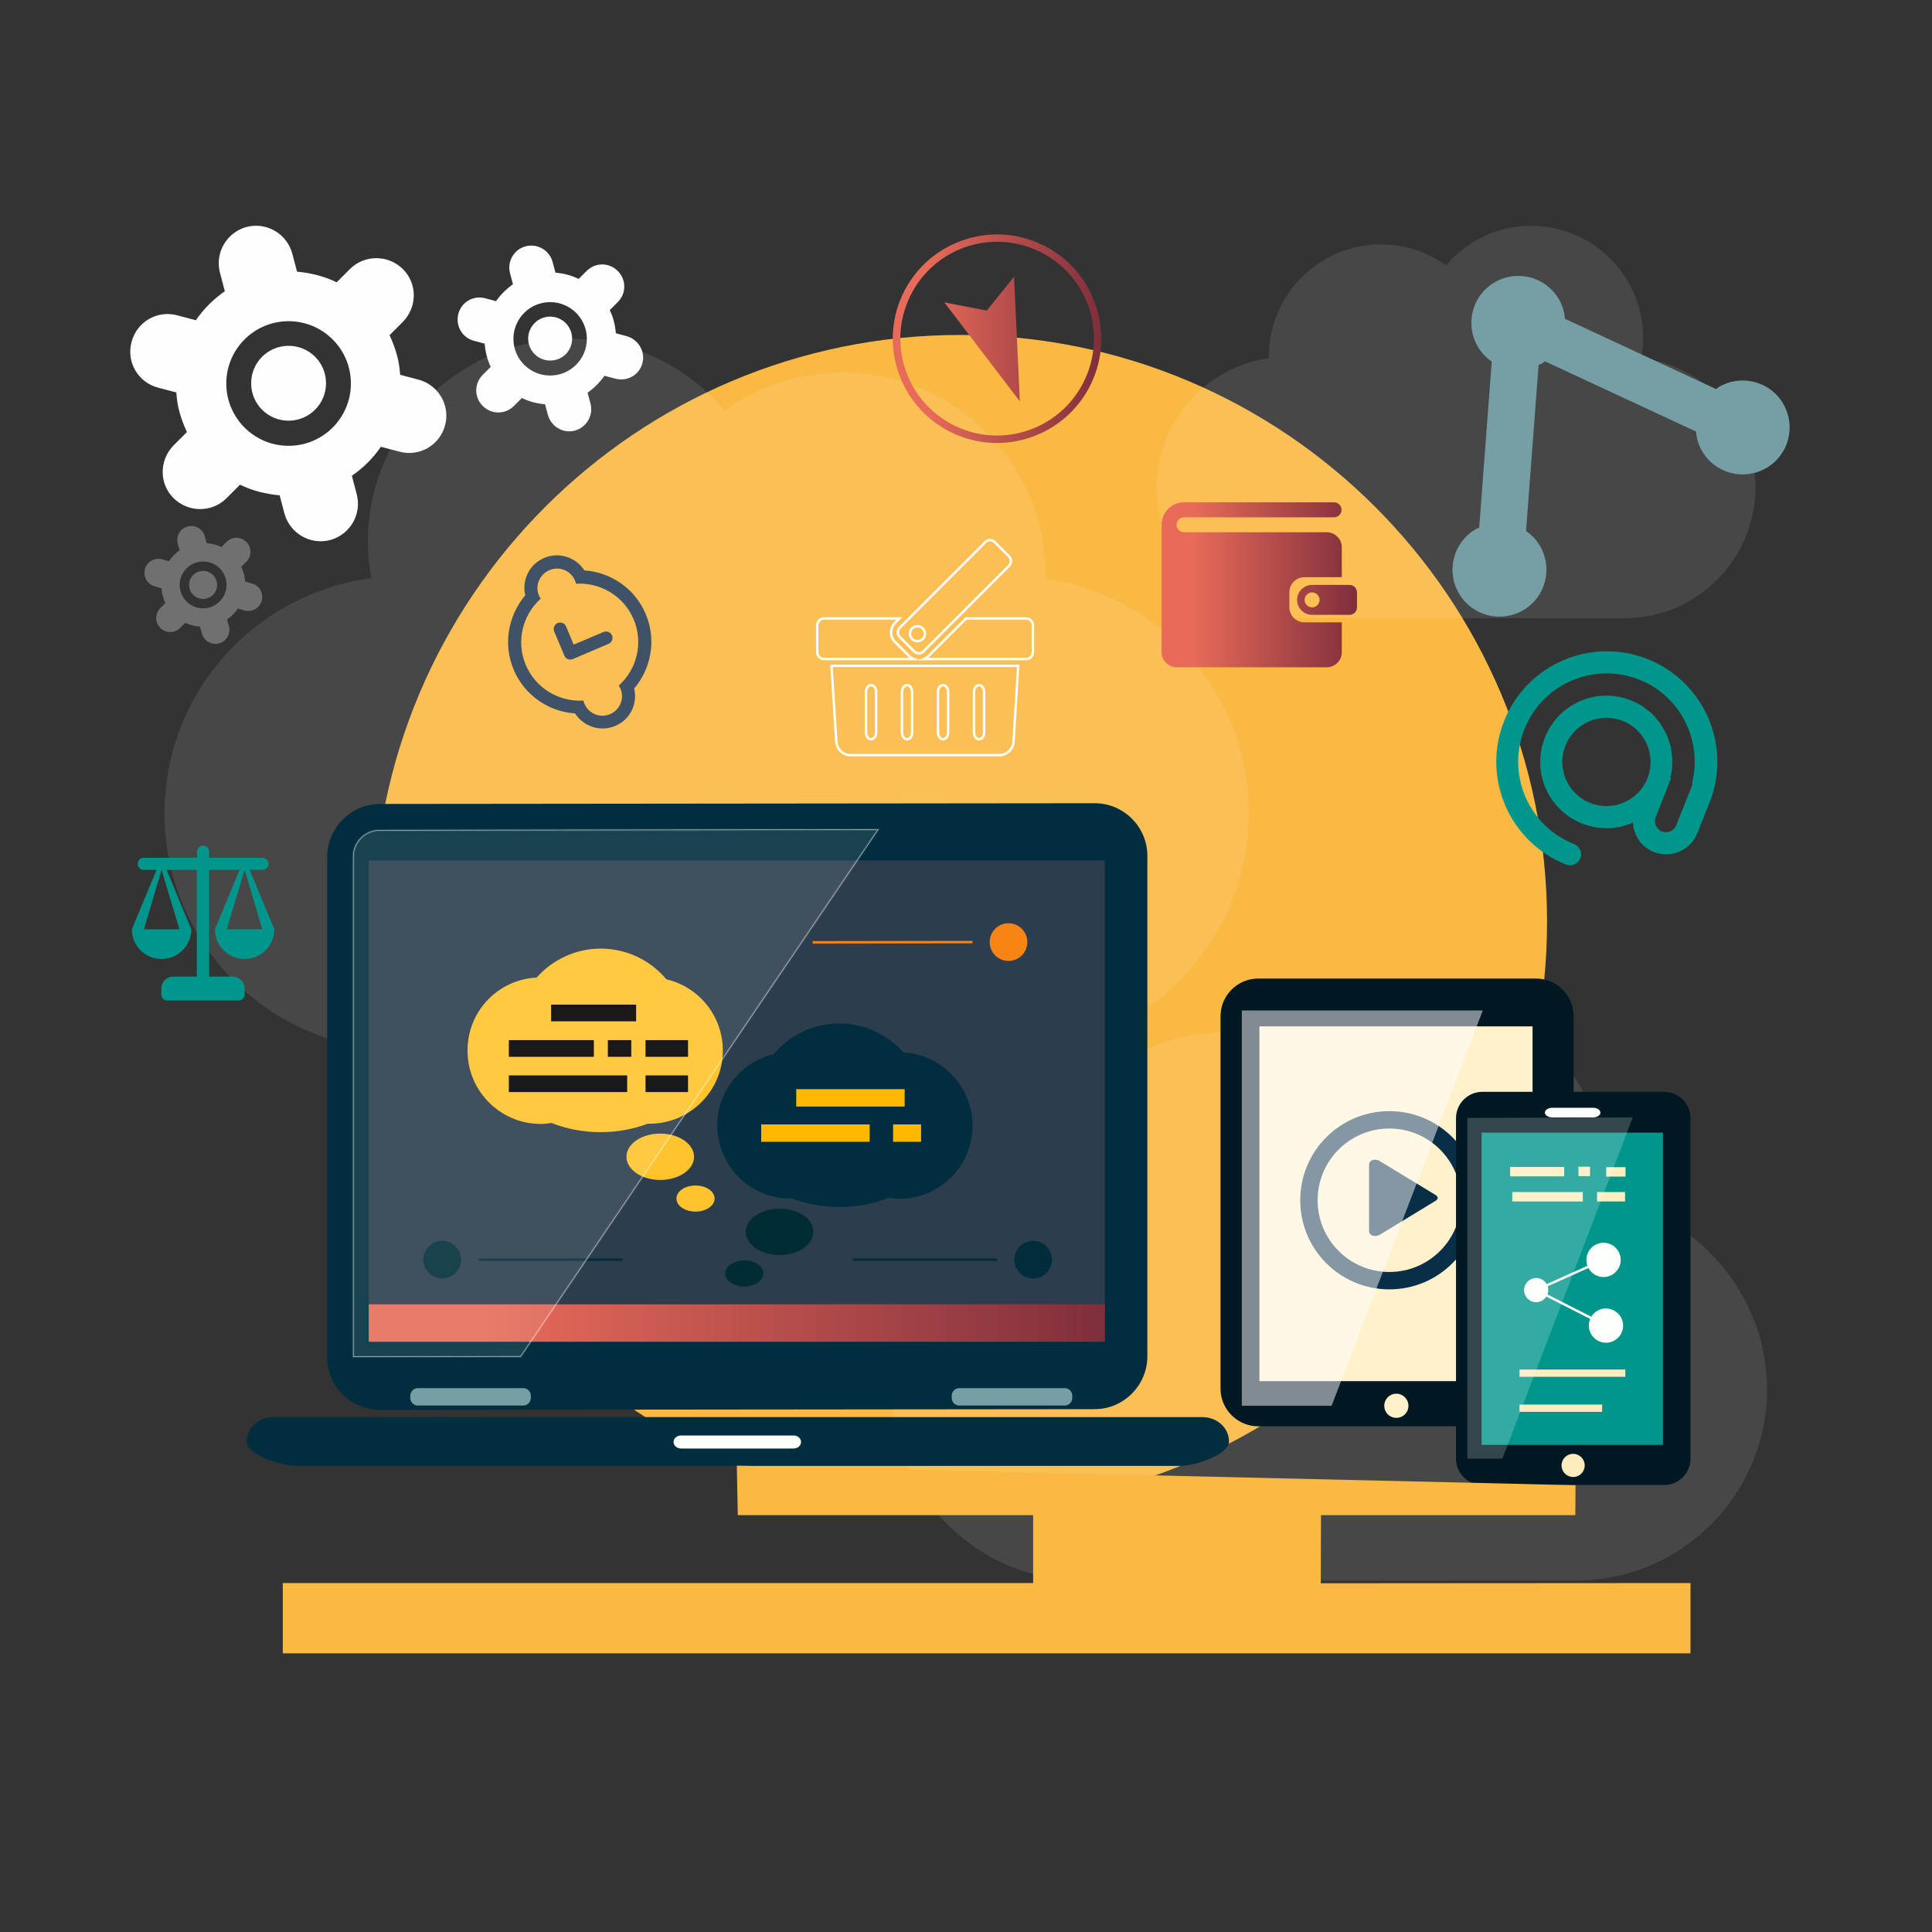 <?xml version="1.0" encoding="UTF-8"?> <!-- Generator: Adobe Illustrator 24.2.0, SVG Export Plug-In . SVG Version: 6.00 Build 0) --> <svg xmlns="http://www.w3.org/2000/svg" xmlns:xlink="http://www.w3.org/1999/xlink" id="Слой_1" x="0px" y="0px" viewBox="0 0 800 800" style="enable-background:new 0 0 800 800;" xml:space="preserve"><rect x="0" y="0" width="800" height="800" fill="#333333" stroke="none"/> <style type="text/css"> .st0{fill:#FAB943;} .st1{opacity:0.1;fill-rule:evenodd;clip-rule:evenodd;fill:#FFFFFF;} .st2{fill:#002E3E;} .st3{fill:#2C3D4E;} .st4{fill:url(#SVGID_1_);} .st5{fill:#002D35;} .st6{fill:#FFB800;} .st7{fill:#FFC42D;} .st8{fill:none;stroke:#002D3C;stroke-miterlimit:10;} .st9{fill:#002D3C;} .st10{opacity:0.6;fill:none;stroke:#FFFFFF;stroke-width:0.25;stroke-miterlimit:10;} .st11{opacity:0.1;fill:#FFFFFF;stroke:#FFFFFF;stroke-miterlimit:10;} .st12{fill:#759FA5;} .st13{fill:#FDFFFD;} .st14{fill:none;stroke:#F78415;stroke-miterlimit:10;} .st15{fill:#F78415;} .st16{fill:#001822;} .st17{fill:#FFF1CC;} .st18{fill:#092E47;} .st19{fill-rule:evenodd;clip-rule:evenodd;fill:#092E47;} .st20{opacity:0.5;fill:#FFFFFF;} .st21{fill:#00968C;} .st22{fill:#FFFFFF;} .st23{fill:#FEEEBF;} .st24{fill:none;stroke:#FDFFFA;stroke-miterlimit:10;} .st25{fill:#FDFFFA;} .st26{fill:#FFECBE;} .st27{opacity:0.2;fill:#FFFFFF;} .st28{fill:none;stroke:#FFFFFF;stroke-miterlimit:10;} .st29{fill-rule:evenodd;clip-rule:evenodd;fill:#00968C;} .st30{fill-rule:evenodd;clip-rule:evenodd;fill:#FEFEFF;} .st31{opacity:0.3;fill-rule:evenodd;clip-rule:evenodd;fill:#FFFFFF;} .st32{fill-rule:evenodd;clip-rule:evenodd;fill:url(#SVGID_2_);} .st33{fill-rule:evenodd;clip-rule:evenodd;fill:url(#SVGID_3_);} .st34{fill-rule:evenodd;clip-rule:evenodd;fill:#3F5267;} .st35{fill-rule:evenodd;clip-rule:evenodd;fill:#759FA5;} </style> <path class="st0" d="M640.6,381.7c0,134.2-108.8,243-243,243c-134.2,0-243-108.8-243-243c0-134.2,108.8-243,243-243 C531.8,138.7,640.6,247.5,640.6,381.7z"></path> <g> <path class="st1" d="M517.1,336.7c0,54.2-44,98.2-98.2,98.2H166.3c-54.2,0-98.2-44-98.2-98.2c0-5.1,0.5-10,1.2-14.8 c0.1-0.9,0.3-1.8,0.4-2.7c0.8-4.7,2-9.2,3.5-13.6c0.2-0.8,0.5-1.5,0.8-2.2c3.3-9.2,7.9-17.7,13.7-25.4c0.4-0.5,0.7-1,1.1-1.4 c3-3.8,6.2-7.4,9.7-10.8c0.2-0.2,0.5-0.4,0.7-0.6c7.3-6.9,15.7-12.6,24.9-17c0.2-0.1,0.5-0.2,0.7-0.3c4.7-2.2,9.5-4,14.5-5.5 c4.7-1.3,9.6-2.3,14.5-3c-0.9-4.9-1.5-9.8-1.5-14.9c0-46.5,37.7-84.2,84.2-84.2c25.6,0,48.2,11.6,63.6,29.7 c13.8-9.8,30.5-15.7,48.7-15.7c46.5,0,84.2,37.7,84.2,84.2c0,0.4-0.1,0.7-0.1,1.1C480.4,246.3,517.1,287.2,517.1,336.7z"></path> <path class="st1" d="M437.1,496.5c0-0.3-0.1-0.6-0.1-0.9c0-37.6,30.4-68,68-68c14.7,0,28.2,4.8,39.3,12.7 c12.4-14.6,30.7-24,51.4-24c37.6,0,68,30.4,68,68c0,4.1-0.5,8.1-1.2,12.1c4,0.5,7.9,1.3,11.7,2.4c4.1,1.2,8,2.7,11.7,4.4 c0.2,0.1,0.4,0.2,0.6,0.3c7.4,3.5,14.2,8.2,20.1,13.8c0.2,0.2,0.4,0.3,0.5,0.5c2.8,2.7,5.4,5.6,7.8,8.7c0.3,0.4,0.6,0.8,0.9,1.2 c4.6,6.2,8.4,13.1,11.1,20.5c0.2,0.6,0.5,1.2,0.7,1.8c1.2,3.6,2.1,7.2,2.8,11c0.1,0.7,0.2,1.4,0.3,2.2c0.6,3.9,1,7.9,1,12 c0,43.8-35.5,79.3-79.3,79.3h-204c-43.8,0-79.3-35.5-79.3-79.3C369,535,398.6,502,437.1,496.5z"></path> <path class="st1" d="M525.5,148.3c0-0.2-0.1-0.4-0.1-0.6c0-25.7,20.8-46.5,46.5-46.5c10,0,19.3,3.3,26.9,8.7 c8.5-10,21-16.4,35.1-16.4c25.7,0,46.5,20.8,46.5,46.5c0,2.8-0.3,5.6-0.8,8.2c2.7,0.4,5.4,0.9,8,1.6c2.8,0.8,5.4,1.8,8,3 c0.1,0.1,0.2,0.1,0.4,0.2c5.1,2.4,9.7,5.6,13.8,9.4c0.1,0.1,0.3,0.2,0.4,0.3c1.9,1.8,3.7,3.8,5.3,5.9c0.2,0.3,0.4,0.5,0.6,0.8 c3.2,4.2,5.7,8.9,7.6,14c0.2,0.4,0.3,0.8,0.4,1.2c0.8,2.4,1.5,4.9,1.9,7.5c0.1,0.5,0.2,1,0.2,1.5c0.4,2.7,0.7,5.4,0.7,8.2 c0,29.9-24.3,54.2-54.2,54.2H533.2c-29.9,0-54.2-24.3-54.2-54.2C479,174.6,499.2,152,525.5,148.3z"></path> <g> <path class="st2" d="M475.1,561.6c0,12-9.8,21.9-21.8,21.9l-296,0.3c-12,0-21.8-9.8-21.8-21.8V354.8c0-12,9.8-21.9,21.8-21.9 l296-0.3c12,0,21.8,9.8,21.8,21.8V561.6z"></path> <rect x="152.7" y="356.3" class="st3" width="304.8" height="199.2"></rect> <linearGradient id="SVGID_1_" gradientUnits="userSpaceOnUse" x1="152.674" y1="547.827" x2="457.521" y2="547.827"> <stop offset="0.159" style="stop-color:#E86B59"></stop> <stop offset="1" style="stop-color:#802E3C"></stop> </linearGradient> <rect x="152.7" y="540.1" class="st4" width="304.8" height="15.5"></rect> <g> <g> <path class="st2" d="M374.1,435.8c-6.5-7.3-16-12-26.5-12c-10.9,0-20.7,4.9-27.2,12.7C307,439.7,297,451.7,297,466 c0,16.7,13.6,30.3,30.3,30.3c0.3,0,0.5,0,0.8,0c5.8,2.2,12.4,3.5,19.5,3.5c7.4,0,14.3-1.4,20.3-3.8c1.5,0.2,3,0.4,4.5,0.4 c16.7,0,30.3-13.6,30.3-30.3C402.7,449.9,390,436.7,374.1,435.8z"></path> <path class="st5" d="M336.8,510.1c0,5.3-6.3,9.6-14,9.6c-7.7,0-14-4.3-14-9.6c0-5.3,6.3-9.6,14-9.6 C330.6,500.4,336.8,504.7,336.8,510.1z"></path> <path class="st5" d="M316.1,527.3c0,3-3.5,5.4-7.9,5.4s-7.9-2.4-7.9-5.4c0-3,3.5-5.4,7.9-5.4S316.1,524.3,316.1,527.3z"></path> </g> <g> <rect x="329.7" y="451" class="st6" width="44.9" height="7.2"></rect> <rect x="315.2" y="465.6" class="st6" width="44.9" height="7.2"></rect> <rect x="369.8" y="465.6" class="st6" width="11.6" height="7.2"></rect> </g> </g> <g> <g> <path class="st7" d="M222.2,404.8c6.5-7.3,16-12,26.5-12c10.9,0,20.7,4.9,27.2,12.7c13.4,3.1,23.4,15.1,23.4,29.5 c0,16.7-13.6,30.3-30.3,30.3c-0.3,0-0.5,0-0.8,0c-5.8,2.2-12.4,3.5-19.5,3.5c-7.4,0-14.3-1.4-20.3-3.8c-1.5,0.2-3,0.4-4.5,0.4 c-16.7,0-30.3-13.6-30.3-30.3C193.5,418.8,206.2,405.6,222.2,404.8z"></path> <path class="st7" d="M259.4,479c0,5.3,6.3,9.6,14,9.6c7.7,0,14-4.3,14-9.6c0-5.3-6.3-9.6-14-9.6 C265.6,469.4,259.4,473.7,259.4,479z"></path> <path class="st7" d="M280.1,496.3c0,3,3.5,5.4,7.9,5.4c4.3,0,7.9-2.4,7.9-5.4c0-3-3.5-5.4-7.9-5.4 C283.6,490.9,280.1,493.3,280.1,496.3z"></path> </g> <g> <rect x="228.2" y="416" width="35.2" height="6.9"></rect> <rect x="210.7" y="430.7" width="35.2" height="6.9"></rect> <rect x="251.7" y="430.7" width="9.7" height="6.9"></rect> <rect x="267.3" y="430.7" width="17.6" height="6.9"></rect> <rect x="267.3" y="445.3" width="17.6" height="6.9"></rect> <rect x="210.7" y="445.3" width="49" height="6.9"></rect> </g> </g> <g> <line class="st8" x1="257.7" y1="521.6" x2="198" y2="521.6"></line> <circle class="st9" cx="183.1" cy="521.6" r="7.8"></circle> </g> <g> <path class="st10" d="M157.2,343.8c-6,0-10.9,4.9-10.9,10.9v207.1l69.3-0.1l148-218.2L157.2,343.8z"></path> <path class="st11" d="M157.2,343.8c-6,0-10.9,4.9-10.9,10.9v207.1l69.3-0.1l148-218.2L157.2,343.8z"></path> </g> <path class="st12" d="M444,578.9c0,1.7-1.4,3.1-3.1,3.1h-43.7c-1.7,0-3.1-1.4-3.1-3.1v-1c0-1.7,1.4-3.1,3.1-3.1h43.7 c1.7,0,3.1,1.4,3.1,3.1V578.9z"></path> <path class="st12" d="M219.8,578.9c0,1.7-1.4,3.1-3.1,3.1h-43.7c-1.7,0-3.1-1.4-3.1-3.1v-1c0-1.7,1.4-3.1,3.1-3.1h43.7 c1.7,0,3.1,1.4,3.1,3.1V578.9z"></path> <path class="st2" d="M508.9,596.9c0,5.5-14.3,10.1-20.3,10.1H122.5c-6,0-20.3-4.5-20.3-10.1c0-5.5,4.9-10.1,10.9-10.1h384.8 C504,586.8,508.9,591.3,508.9,596.9z"></path> <path class="st13" d="M331.7,597.1c0,1.5-1.4,2.7-3.1,2.7H282c-1.7,0-3.1-1.2-3.1-2.7c0-1.5,1.4-2.7,3.1-2.7h46.6 C330.3,594.4,331.7,595.6,331.7,597.1z"></path> <g> <line class="st14" x1="336.5" y1="390.2" x2="402.7" y2="390.1"></line> <circle class="st15" cx="417.6" cy="390.1" r="7.8"></circle> </g> <g> <line class="st8" x1="353.2" y1="521.6" x2="412.9" y2="521.6"></line> <circle class="st9" cx="427.8" cy="521.6" r="7.8"></circle> </g> </g> <g> <path class="st16" d="M651.6,575c0,8.6-7,15.6-15.6,15.6H521c-8.6,0-15.6-7-15.6-15.6V420.8c0-8.6,7-15.6,15.6-15.6h115 c8.6,0,15.6,7,15.6,15.6V575z"></path> <rect x="521.5" y="425" class="st17" width="113.1" height="146.9"></rect> <path class="st17" d="M583.2,582.1c0,2.8-2.2,5-5,5c-2.8,0-5-2.2-5-5s2.2-5,5-5C581,577.1,583.2,579.4,583.2,582.1z"></path> <g> <path class="st18" d="M575.3,460.1c-20.4,0-36.9,16.5-36.9,36.9c0,20.4,16.5,36.9,36.9,36.9c20.4,0,36.9-16.5,36.9-36.9 C612.2,476.6,595.7,460.1,575.3,460.1z M575.3,526.7c-16.4,0-29.7-13.3-29.7-29.7c0-16.4,13.3-29.7,29.7-29.7 c16.4,0,29.7,13.3,29.7,29.7C605,513.4,591.7,526.7,575.3,526.7z"></path> <path class="st19" d="M594.5,497.2l-23.2,14.1c-0.5,0.3-1.1,0.4-1.8,0.5c-0.1,0-0.1,0-0.2,0c-1.3,0-2.4-0.9-2.4-2v-27.6 c0-1.1,1.1-2,2.4-2c0,0,0,0,0,0h0c0,0,0,0,0,0c0.7,0,1.4,0.2,1.9,0.5l23.2,14.1C595.6,495.5,595.6,496.5,594.5,497.2z"></path> </g> <polygon class="st20" points="514.2,418.4 514.2,582.1 551.4,582.1 614,418.4 "></polygon> </g> <path class="st16" d="M700,604c0,6-4.9,10.9-10.9,10.9h-75.3c-6,0-10.9-4.9-10.9-10.9V463c0-6,4.9-10.9,10.9-10.9h75.3 c6,0,10.9,4.9,10.9,10.9V604z"></path> <rect x="613.5" y="469" class="st21" width="75.1" height="129.3"></rect> <path class="st22" d="M662.7,460.7c0,1.1-1.4,2-3.1,2h-16.8c-1.7,0-3.1-0.9-3.1-2s1.4-2,3.1-2h16.8 C661.3,458.7,662.7,459.6,662.7,460.7z"></path> <rect x="625.3" y="483.2" class="st23" width="22.4" height="3.9"></rect> <rect x="626.2" y="493.6" class="st23" width="29.2" height="3.9"></rect> <rect x="653.6" y="483.1" class="st23" width="4.8" height="3.9"></rect> <rect x="665.1" y="483.3" class="st23" width="8" height="3.9"></rect> <rect x="661.3" y="493.6" class="st23" width="11.6" height="3.9"></rect> <g> <polyline class="st24" points="664,521.7 636.1,534.2 665,548.9 "></polyline> <path class="st25" d="M671.1,521.7c0,3.9-3.2,7.1-7.1,7.1c-3.9,0-7.1-3.2-7.1-7.1c0-3.9,3.2-7.1,7.1-7.1 C667.9,514.6,671.1,517.8,671.1,521.7z"></path> <path class="st25" d="M672.1,548.9c0,3.9-3.2,7.1-7.1,7.1c-3.9,0-7.1-3.2-7.1-7.1c0-3.9,3.2-7.1,7.1-7.1 C668.9,541.9,672.1,545,672.1,548.9z"></path> <path class="st25" d="M641.1,534.2c0,2.7-2.2,5-5,5s-5-2.2-5-5c0-2.7,2.2-5,5-5S641.1,531.4,641.1,534.2z"></path> </g> <rect x="629.2" y="567.1" class="st26" width="43.8" height="3"></rect> <rect x="629.2" y="581.6" class="st26" width="34.2" height="3"></rect> <circle class="st26" cx="651.4" cy="606.8" r="4.8"></circle> <polyline class="st27" points="607.6,604 622.1,604 676.1,462.7 607.6,462.9 "></polyline> <polyline class="st0" points="305.1,606.9 305.5,627.4 427.8,627.4 427.8,655.5 117.1,655.5 117.1,684.6 700,684.6 700,655.5 546.9,655.6 547,627.4 652.3,627.4 652.4,615 "></polyline> <g> <path class="st28" d="M346.3,307.1c0.2,3.1,2.8,5.6,5.9,5.6h61.6c3.1,0,5.7-2.5,5.9-5.6l1.9-31.4h-77.3L346.3,307.1z M403.3,286.5 c0-1.5,0.9-2.8,2.1-2.8s2.1,1.3,2.1,2.8v16.8c0,1.5-0.9,2.8-2.1,2.8s-2.1-1.3-2.1-2.8V286.5z M388.4,286.5c0-1.5,0.9-2.8,2.1-2.8 c1.2,0,2.1,1.3,2.1,2.8v16.8c0,1.5-0.9,2.8-2.1,2.8c-1.2,0-2.1-1.3-2.1-2.8V286.5z M373.5,286.5c0-1.5,0.9-2.8,2.1-2.8 c1.2,0,2.1,1.3,2.1,2.8v16.8c0,1.5-0.9,2.8-2.1,2.8c-1.2,0-2.1-1.3-2.1-2.8V286.5z M358.6,286.5c0-1.5,0.9-2.8,2.1-2.8 c1.2,0,2.1,1.3,2.1,2.8v16.8c0,1.5-0.9,2.8-2.1,2.8c-1.2,0-2.1-1.3-2.1-2.8V286.5z"></path> <path class="st28" d="M376.5,271.7l-5.9-5.9c-1.1-1-1.6-2.5-1.6-3.9s0.6-2.9,1.6-4l1.8-1.8h-31.2c-1.5,0-2.8,1.3-2.8,2.8v11.2 c0,1.5,1.3,2.8,2.8,2.8h37.2C377.6,272.6,377,272.2,376.5,271.7z"></path> <path class="st28" d="M424.9,256.1H400l-15.6,15.6c-0.5,0.5-1.1,0.9-1.8,1.2h42.3c1.5,0,2.8-1.3,2.8-2.8v-11.2 C427.7,257.4,426.4,256.1,424.9,256.1z"></path> <path class="st28" d="M372.6,263.8l5.9,5.9c1.1,1.1,2.9,1.1,3.9,0l35.4-35.4c1.1-1.1,1.1-2.9,0-3.9l-5.9-5.9 c-1.1-1.1-2.9-1.1-3.9,0l-35.4,35.4C371.5,261,371.5,262.7,372.6,263.8z M379.9,259.3c1.7,0,3.1,1.4,3.1,3.1 c0,1.7-1.4,3.1-3.1,3.1c-1.7,0-3.1-1.4-3.1-3.1C376.8,260.6,378.2,259.3,379.9,259.3z"></path> </g> <path class="st29" d="M113.6,384.8c0,6.8-5.5,12.3-12.3,12.3c-6.8,0-12.3-5.5-12.3-12.3l0,0l10.2-24.6H86.6v44.2h9.8 c2.7,0,4.9,2.2,4.9,4.9v2.5c0,1.4-1.1,2.5-2.5,2.5h-2.5H71.8h-2.5c-1.4,0-2.5-1.1-2.5-2.5v-2.5c0-2.7,2.2-4.9,4.9-4.9h9.8v-44.2H69 l10.2,24.6l0,0c0,6.8-5.5,12.3-12.3,12.3s-12.3-5.5-12.3-12.3l0,0l10.2-24.6h-5.3c-1.4,0-2.5-1.1-2.5-2.5c0-1.4,1.1-2.5,2.5-2.5 h22.1v-2.5c0-1.4,1.1-2.5,2.5-2.5c1.4,0,2.5,1.1,2.5,2.5v2.5h22.1c1.4,0,2.5,1.1,2.5,2.5c0,1.4-1.1,2.5-2.5,2.5h-5.3L113.6,384.8 L113.6,384.8z M59.6,384.8h14.7l-7.4-24.6L59.6,384.8z M101.3,360.2l-7.4,24.6h14.7L101.3,360.2z"></path> <path class="st30" d="M184.3,176.1c-2.2,8.3-10.7,13.2-19,10.9l-7.6-2c-3.2,4.7-7.2,8.7-12,12l2,7.6c2.2,8.3-2.7,16.7-10.9,19 c-8.3,2.2-16.7-2.7-19-10.9l-2-7.6c-5.7-0.5-11.3-1.9-16.4-4.4l-5.6,5.6c-6,6-15.8,6-21.9,0s-6-15.8,0-21.9l5.5-5.5 c-1.2-2.5-2.2-5.2-3-8c-0.8-2.8-1.2-5.6-1.4-8.4l-7.6-2c-8.3-2.2-13.2-10.7-10.9-19c2.2-8.3,10.7-13.2,19-10.9l7.6,2 c3.2-4.6,7.2-8.7,12-12l-2-7.6c-2.2-8.3,2.7-16.7,10.9-19c8.3-2.2,16.7,2.7,19,10.9l2,7.6c5.7,0.5,11.3,1.9,16.4,4.4l5.5-5.5 c6-6,15.8-6,21.9,0s6,15.8,0,21.9l-5.5,5.5c1.2,2.5,2.2,5.2,3,8c0.8,2.8,1.2,5.6,1.4,8.4l7.6,2 C181.6,159.4,186.5,167.9,184.3,176.1z M119.5,133c-14.2,0-25.8,11.5-25.8,25.8c0,14.2,11.5,25.8,25.8,25.8 c14.2,0,25.8-11.5,25.8-25.8C145.3,144.5,133.7,133,119.5,133z M119.5,174.2c-8.6,0-15.5-6.9-15.5-15.5c0-8.6,6.9-15.5,15.5-15.5 s15.5,6.9,15.5,15.5C135,167.3,128,174.2,119.5,174.2z"></path> <path class="st30" d="M266,150.4c-1.3,4.9-6.3,7.7-11.2,6.4l-4.5-1.2c-1.9,2.7-4.3,5.1-7,7l1.2,4.5c1.3,4.9-1.6,9.8-6.4,11.2 c-4.9,1.3-9.8-1.6-11.2-6.4l-1.2-4.5c-3.4-0.3-6.6-1.1-9.6-2.6l-3.3,3.3c-3.6,3.6-9.3,3.6-12.9,0c-3.6-3.6-3.6-9.3,0-12.9l3.3-3.3 c-0.7-1.5-1.3-3-1.7-4.7c-0.4-1.6-0.7-3.3-0.8-4.9l-4.5-1.2c-4.9-1.3-7.7-6.3-6.4-11.2c1.3-4.9,6.3-7.7,11.1-6.4l4.5,1.2 c1.9-2.7,4.3-5.1,7-7l-1.2-4.5c-1.3-4.9,1.6-9.9,6.4-11.2c4.9-1.3,9.9,1.6,11.2,6.4l1.2,4.5c3.4,0.3,6.6,1.1,9.6,2.6l3.3-3.3 c3.6-3.6,9.3-3.6,12.9,0c3.6,3.6,3.6,9.3,0,12.9l-3.3,3.3c0.7,1.5,1.3,3,1.7,4.7c0.4,1.6,0.7,3.3,0.8,4.9l4.5,1.2 C264.4,140.6,267.3,145.6,266,150.4z M227.8,125.1c-8.4,0-15.2,6.8-15.2,15.2c0,8.4,6.8,15.2,15.2,15.2s15.2-6.8,15.2-15.2 C243,131.9,236.2,125.1,227.8,125.1z M227.8,149.3c-5,0-9.1-4.1-9.1-9.1c0-5,4.1-9.1,9.1-9.1c5,0,9.1,4.1,9.1,9.1 C236.9,145.3,232.9,149.3,227.8,149.3z"></path> <path class="st31" d="M108.4,248.7c-0.8,3.1-4,4.9-7.1,4.1l-2.8-0.8c-1.2,1.7-2.7,3.3-4.5,4.5l0.8,2.8c0.8,3.1-1,6.3-4.1,7.1 c-3.1,0.8-6.3-1-7.1-4.1l-0.8-2.8c-2.1-0.2-4.2-0.7-6.1-1.6l-2.1,2.1c-2.3,2.3-5.9,2.3-8.2,0c-2.3-2.3-2.3-5.9,0-8.2l2.1-2.1 c-0.5-0.9-0.8-1.9-1.1-3c-0.3-1-0.4-2.1-0.5-3.1l-2.8-0.8c-3.1-0.8-4.9-4-4.1-7.1c0.8-3.1,4-4.9,7.1-4.1l2.8,0.8 c1.2-1.7,2.7-3.3,4.5-4.5l-0.8-2.8c-0.8-3.1,1-6.3,4.1-7.1c3.1-0.8,6.3,1,7.1,4.1l0.8,2.8c2.1,0.2,4.2,0.7,6.1,1.6l2.1-2.1 c2.3-2.3,5.9-2.3,8.2,0c2.3,2.3,2.3,5.9,0,8.2l-2.1,2.1c0.4,0.9,0.8,1.9,1.1,3c0.3,1,0.4,2.1,0.5,3.1l2.8,0.8 C107.4,242.4,109.2,245.6,108.4,248.7z M84.1,232.5c-5.3,0-9.7,4.3-9.7,9.7c0,5.3,4.3,9.7,9.7,9.7c5.3,0,9.7-4.3,9.7-9.7 C93.8,236.8,89.5,232.5,84.1,232.5z M84.1,248c-3.2,0-5.8-2.6-5.8-5.8c0-3.2,2.6-5.8,5.8-5.8c3.2,0,5.8,2.6,5.8,5.8 C89.9,245.4,87.3,248,84.1,248z"></path> <path class="st29" d="M684.8,352.8c-5.2-2.1-8.4-6.9-8.6-12.2c-6.5,2.9-14,3.2-21.1,0.4c-14.1-5.6-21-21.5-15.4-35.6 c5.6-14.1,21.5-21,35.6-15.4c1.7,0.7,3.3,1.5,4.7,2.4c0.6,0.4,1.1,0.8,1.6,1.2c0.8,0.6,1.7,1.2,2.4,1.9c0.7,0.6,1.2,1.3,1.8,2 c0.5,0.6,1,1.1,1.4,1.7c0.6,0.9,1.2,1.8,1.7,2.8c0.3,0.5,0.5,0.9,0.8,1.4c0.6,1.1,1,2.3,1.4,3.5c0.1,0.3,0.2,0.6,0.3,0.9 c0.4,1.3,0.7,2.7,0.8,4.1c0,0.2,0,0.3,0.1,0.5c0.2,1.5,0.2,3,0.1,4.6c0,0.1,0,0.1,0,0.2c-0.1,1.6-0.3,3.2-0.8,4.9 c0.1,0,0.3,0,0.4,0l-1.4,3.5l-5,12.8c-0.9,2.3,0.2,5,2.6,5.9c2.3,0.9,5-0.2,5.9-2.6l1.7-4.3l3.4-8.5l1.7-4.3l-0.3-0.1 c4.5-17.6-4.6-36.3-21.9-43.1c-18.8-7.4-40.1,1.8-47.5,20.6c-7.4,18.8,1.8,40.1,20.6,47.5c2.3,0.9,3.5,3.6,2.6,5.9 c-0.9,2.3-3.6,3.5-5.9,2.6c-23.5-9.3-35-35.9-25.7-59.4c9.3-23.5,35.9-35,59.4-25.7c23.5,9.3,35,35.9,25.7,59.4l-3.4,8.5l-1.7,4.3 C699.9,352.1,691.9,355.6,684.8,352.8z M671.9,298.5c-9.4-3.7-20,0.9-23.7,10.3c-3.7,9.4,0.9,20,10.3,23.7 c9.4,3.7,20-0.9,23.7-10.3C685.9,312.8,681.3,302.2,671.9,298.5z"></path> <linearGradient id="SVGID_2_" gradientUnits="userSpaceOnUse" x1="369.676" y1="140.237" x2="456.051" y2="140.237"> <stop offset="0.159" style="stop-color:#E86B59"></stop> <stop offset="1" style="stop-color:#802E3C"></stop> </linearGradient> <path class="st32" d="M372.3,155c-8.2-22.4,3.4-47.2,25.8-55.3c22.4-8.2,47.2,3.4,55.3,25.8c8.2,22.4-3.4,47.2-25.8,55.3 C405.2,189,380.4,177.4,372.3,155z M426.6,177.9c20.8-7.6,31.5-30.6,24-51.4c-7.6-20.8-30.6-31.5-51.4-24 c-20.8,7.6-31.5,30.6-24,51.4C382.8,174.8,405.8,185.5,426.6,177.9z M408.6,128.6l11.3-14l2.4,51.6L391,125.2L408.6,128.6z"></path> <linearGradient id="SVGID_3_" gradientUnits="userSpaceOnUse" x1="481.08" y1="242.155" x2="561.933" y2="242.155"> <stop offset="0.159" style="stop-color:#E86B59"></stop> <stop offset="1" style="stop-color:#802E3C"></stop> </linearGradient> <path class="st33" d="M558.8,254.6h-3.1h-12.4c-3.4,0-6.2-2.8-6.2-6.2c0-3.4,2.8-6.2,6.2-6.2h12.4h3.1c1.7,0,3.1,1.4,3.1,3.1v6.2 C561.9,253.2,560.5,254.6,558.8,254.6z M543.3,245.3c-1.7,0-3.1,1.4-3.1,3.1c0,1.7,1.4,3.1,3.1,3.1s3.1-1.4,3.1-3.1 C546.4,246.7,545,245.3,543.3,245.3z M533.9,245.3v6.2c0,3.4,2.8,6.2,6.2,6.2h15.5v12.4c0,3.4-2.8,6.2-6.2,6.2h-62.2 c-3.4,0-6.2-2.8-6.2-6.2v-37.3v-6.2v-9.3c0-5.2,4.2-9.3,9.3-9.3h46.6h6.2h9.3c1.7,0,3.1,1.4,3.1,3.1c0,1.7-1.4,3.1-3.1,3.1h-9.3 h-6.2h-46.6c-1.7,0-3.1,1.4-3.1,3.1c0,1.7,1.4,3.1,3.1,3.1h49.8h3.1h6.2c3.4,0,6.2,2.8,6.2,6.2v3.1v3.1v3.1v3.1h-15.5 C536.7,239,533.9,241.8,533.9,245.3z"></path> <path class="st34" d="M254.7,300.6c-6.2,2.6-13.1,0.2-16.6-5.2c-10.8-0.7-20.9-7.4-25.4-18.1c-4.5-10.7-2.2-22.5,4.8-30.8 c-1.5-6.3,1.7-12.9,7.9-15.5c6.2-2.6,13.1-0.2,16.6,5.2c10.8,0.7,20.9,7.4,25.4,18.1c4.5,10.7,2.2,22.5-4.8,30.8 C264.1,291.4,260.9,298.1,254.7,300.6z M262.4,256.5c-4.1-9.8-13.9-15.4-23.9-14.8c-0.1-0.4-0.2-0.9-0.4-1.3 c-1.7-4.1-6.5-6.1-10.6-4.3c-4.1,1.7-6.1,6.5-4.3,10.6c0.2,0.4,0.4,0.8,0.7,1.2c-7.5,6.7-10.3,17.7-6.2,27.4 c4.1,9.8,13.9,15.4,23.9,14.8c0.1,0.4,0.2,0.9,0.4,1.3c1.7,4.1,6.5,6.1,10.6,4.3c4.1-1.7,6.1-6.5,4.3-10.6 c-0.2-0.4-0.4-0.8-0.7-1.2C263.7,277.2,266.5,266.2,262.4,256.5z M237.2,272.9c-1.4,0.6-3-0.1-3.5-1.4l-2.1-5l-2.1-5 c-0.6-1.4,0.1-3,1.4-3.5c1.4-0.6,3,0.1,3.5,1.4l2.1,5l0,0l1,2.5l2.5-1l9.9-4.2c1.4-0.6,3,0.1,3.5,1.4c0.6,1.4-0.1,3-1.4,3.5 L237.2,272.9z"></path> <path class="st35" d="M704.8,186.8c-1.5-2.6-2.3-5.3-2.5-8.1l-62.6-29.1c-0.4,0.3-0.8,0.6-1.2,0.9c-0.5,0.3-0.9,0.4-1.4,0.6 l-5.2,68.8c2.3,1.6,4.3,3.6,5.8,6.2c5.4,9.3,2.3,21.2-7,26.6c-9.3,5.4-21.2,2.3-26.6-7c-5.4-9.3-2.3-21.2,7-26.6 c0.5-0.3,0.9-0.4,1.4-0.6l5.2-68.8c-2.3-1.6-4.3-3.6-5.8-6.2c-5.4-9.3-2.3-21.2,7-26.6c9.3-5.4,21.2-2.3,26.6,7 c1.5,2.6,2.3,5.3,2.5,8.1l62.6,29.1c0.4-0.3,0.8-0.6,1.2-0.9c9.3-5.4,21.2-2.3,26.6,7c5.4,9.3,2.3,21.2-7,26.6 C722.1,199.2,710.2,196.1,704.8,186.8z"></path> </g> </svg> 